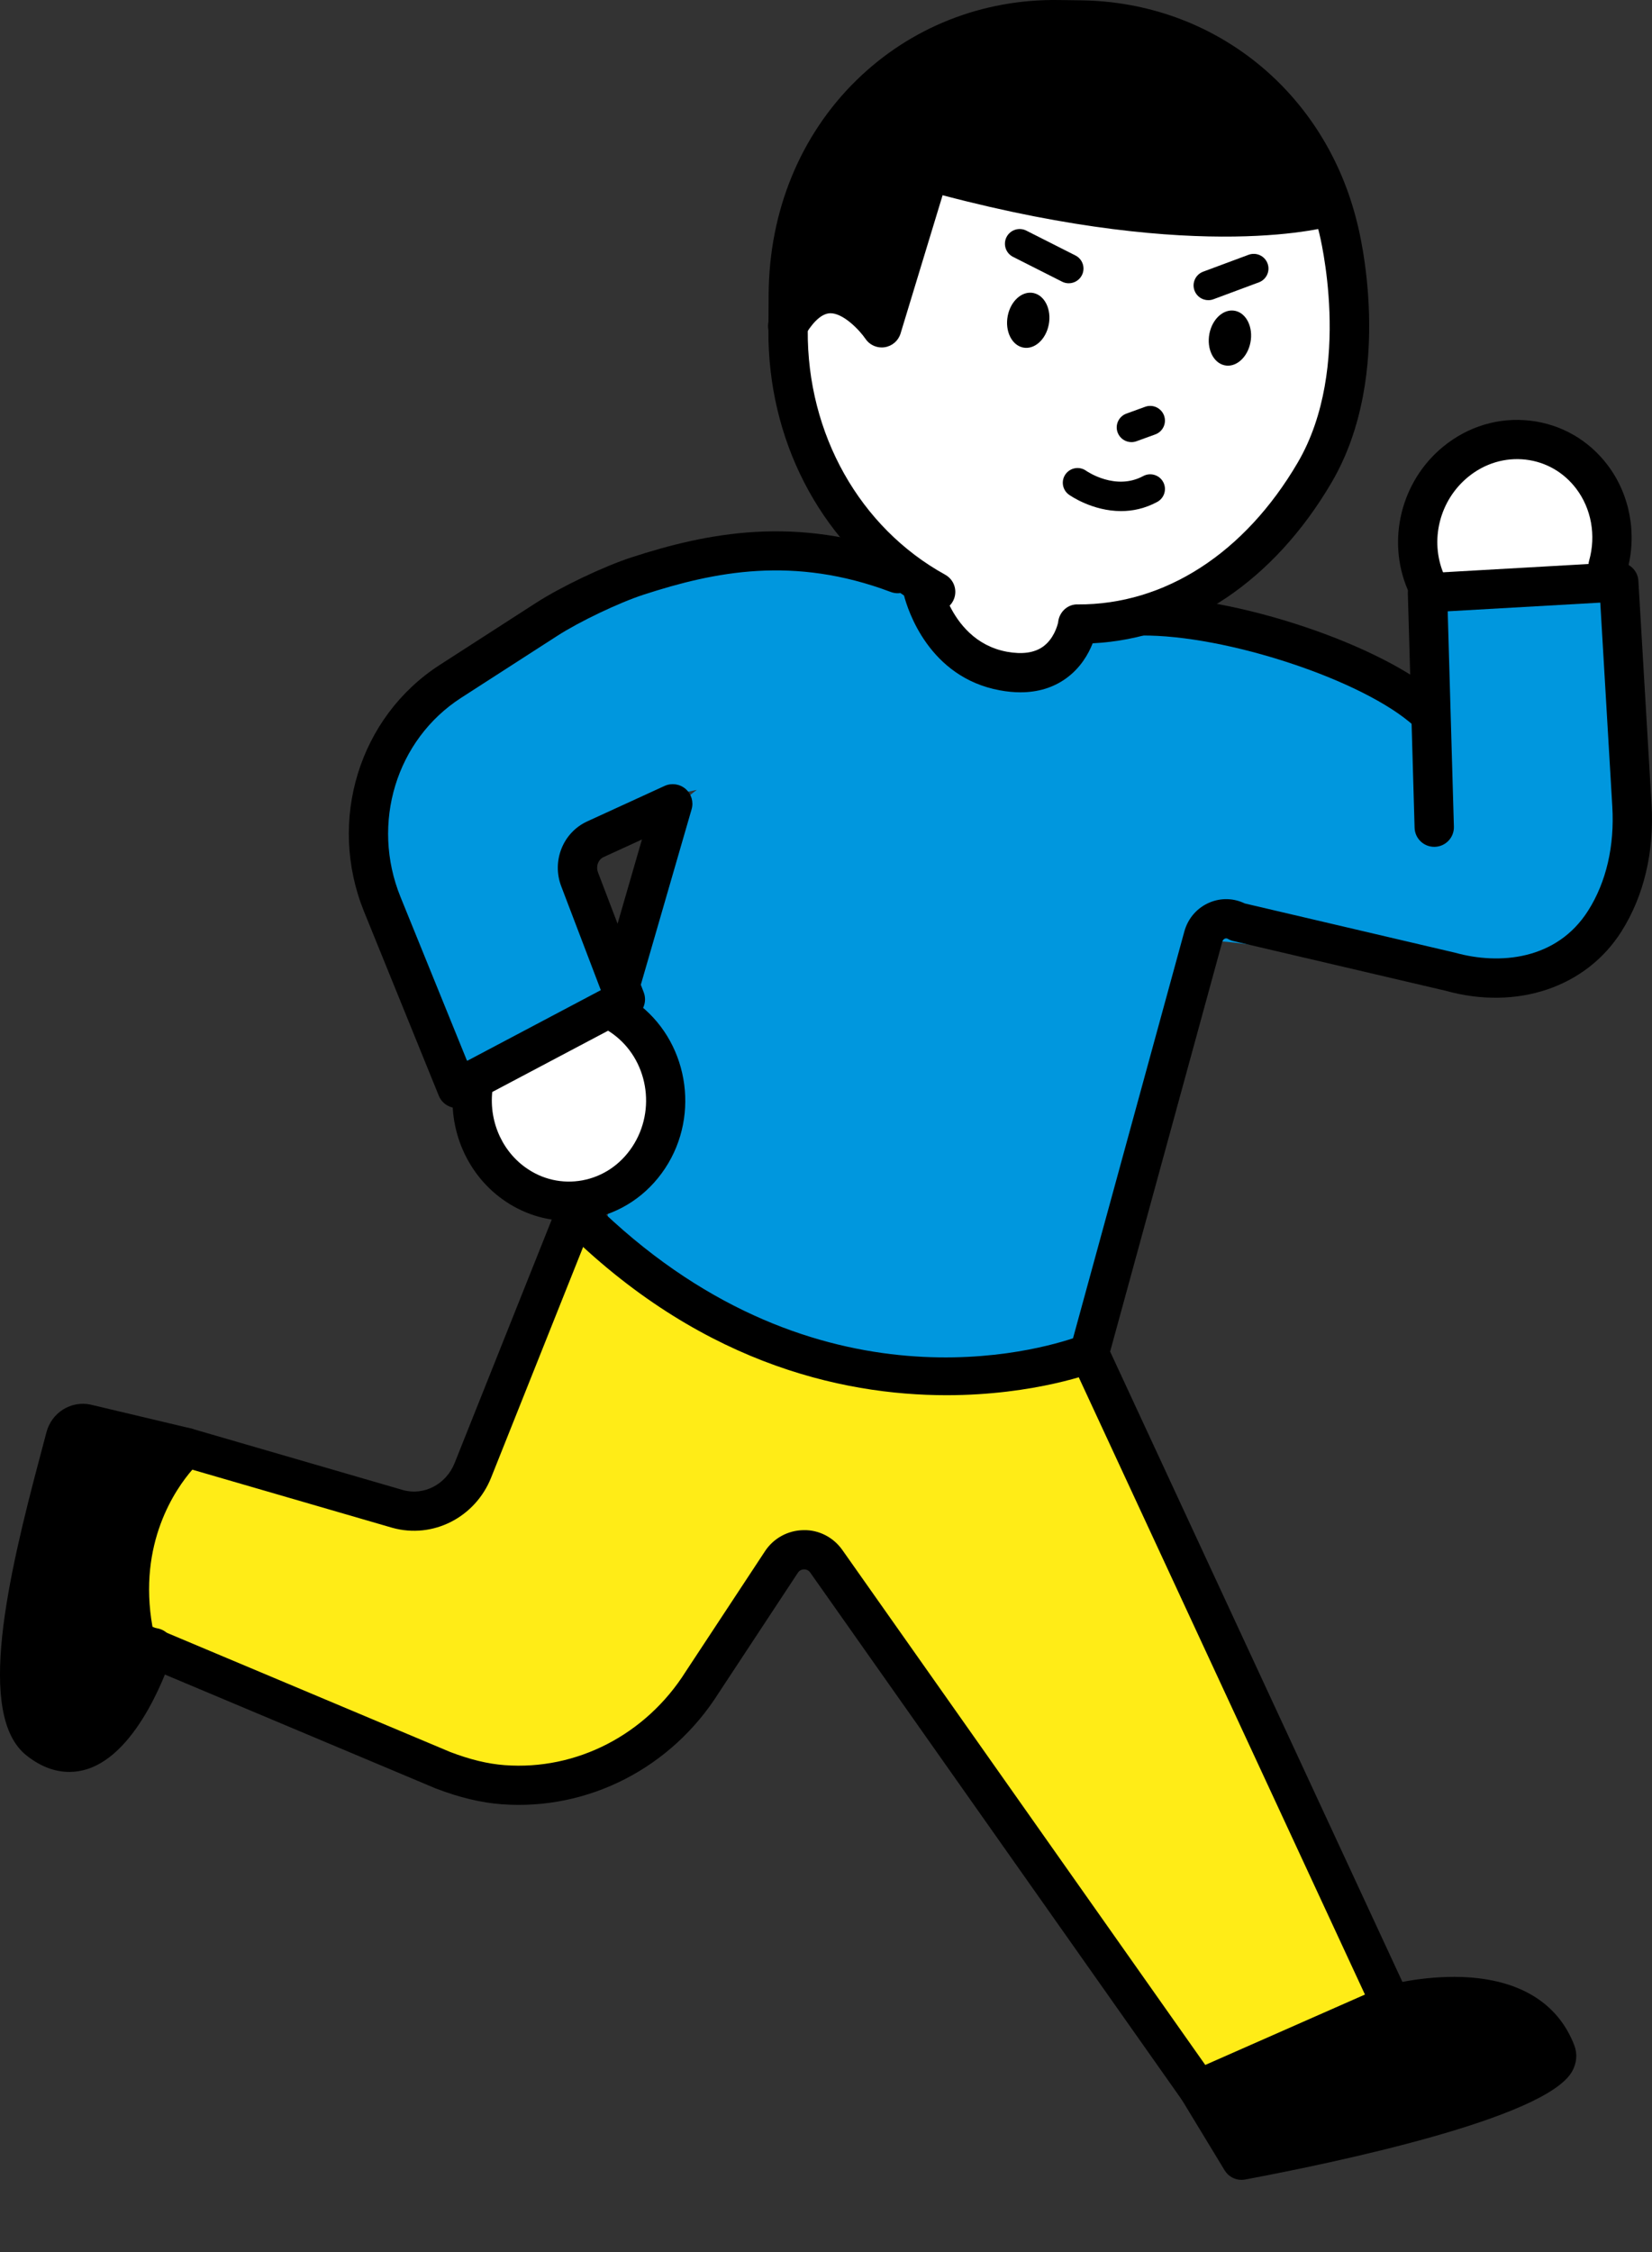 <?xml version="1.0" encoding="UTF-8"?><svg id="_レイヤー_1" xmlns="http://www.w3.org/2000/svg" width="160" height="218" xmlns:xlink="http://www.w3.org/1999/xlink" viewBox="0 0 160 218"><rect x="0" y="0" width="160" height="218" fill="#333333" stroke="none"/><defs><style>.cls-1{fill:#fff;}.cls-2{fill:#ffec17;}.cls-3{clip-path:url(#clippath);}.cls-4{fill:none;}.cls-5{fill:#0097de;}</style><clipPath id="clippath"><rect class="cls-4" width="160" height="218"/></clipPath></defs><g class="cls-3"><g><path class="cls-2" d="M12.048,153.662c-.078,.738,.356,1.493,.838,2.017,.161,.175,.352,.309,.554,.425,.112,.591,.328,1.175,.716,1.744,1.202,1.761,3.339,2.258,5.244,2.896,2.253,.754,4.464,1.627,6.634,2.591,4.373,1.942,8.572,4.245,12.933,6.207,4.296,1.932,8.873,3.468,13.649,2.879,.975-.12,1.859-.553,2.379-1.283,1.156-.105,2.301-.3,3.42-.652,3.453-1.086,6.061-3.451,8.368-6.145,2.513-2.935,4.794-6.059,6.844-9.33,1.295-2.067,3.262-5.713,6.253-4.739,.405,.132,.779,.167,1.125,.139,.471,.62,.941,1.24,1.412,1.861,1.718,5.463,5.872,10.145,10.121,13.913-.265,1.38,.373,2.953,1.91,3.36,.531,1.011,1.086,2.012,1.679,2.995,5.606,9.279,12.952,17.377,18.425,26.745,.673,1.152,1.973,1.55,3.231,1.31,4.723-.901,9.224-2.748,13.222-5.409,.361-.24,.633-.523,.838-.828,1.477-.592,2.505-2.356,1.525-4.068-5.547-9.693-11.122-19.433-15.462-29.736-3.048-8.927-6.943-17.543-10.917-26.096,.29-1.324-.448-2.942-1.836-3.513-.887-.814-2.398-.941-3.402-.355-.27,.157-.484,.353-.672,.563-14.765,1.926-29.186-4.053-41.403-11.957-1.731-1.12-3.385-.074-3.977,1.413-.481,.234-.893,.594-1.145,1.085-.922,1.797-1.363,3.656-1.635,5.606-.524,.379-.944,.931-1.214,1.574-2.339,5.594-4.81,11.133-7.388,16.622-.093,.198-.162,.401-.218,.606-7.975,.344-15.91-1.349-23.003-5.11-1.654-.877-3.208-.033-3.914,1.234-.084,.07-.168,.138-.244,.221-.54,.249-.962,.653-1.306,1.153-2.066,2.996-3.204,6.467-3.584,10.063Z"/><path d="M4.05,152.701c.222-.978,.48-1.947,.754-2.911,.088-.793,.155-1.588,.254-2.379,.292-2.336,.586-5.06,1.889-7.091,1.568-2.443,4.412-1.827,6.876-1.667,1.542,.1,2.861,1.239,2.861,2.852,0,1.466-1.311,2.952-2.861,2.852-.185-.012-.369-.024-.554-.036-.252,4.079-.475,8.191,0,12.259,.252,2.159,.943,4.338,.255,6.492-.605,1.894-1.899,3.409-3.377,4.7-.937,.818-1.809,1.531-3.111,1.568-1.393,.04-2.577-.824-3.087-2.091-.281-.697-.404-1.45-.447-2.222-.712-4.114-.375-8.246,.55-12.325Z"/><path d="M116.077,204.141c-.605,0-1.192-.289-1.558-.807l-36.051-51.122c-.191-.269-.451-.303-.6-.304-.142,.002-.407,.047-.589,.323l-7.67,11.638c-4.576,7.253-12.632,11.395-21.008,10.776-2.006-.148-4.105-.652-6.418-1.538l-29.823-12.536c-.568-.239-.985-.737-1.119-1.338-2.858-12.829,5.194-20.221,5.538-20.529,.49-.439,1.174-.594,1.805-.411l20.455,5.941c2.023,.565,4.179-.562,4.996-2.626l9.738-24.397c.389-.975,1.496-1.451,2.473-1.062,.977,.388,1.454,1.491,1.065,2.465l-9.736,24.392c-1.534,3.874-5.654,5.973-9.582,4.877l-19.367-5.625c-1.61,1.85-5.303,7.115-3.859,15.205l28.838,12.123c1.904,.729,3.648,1.153,5.276,1.273,6.966,.52,13.679-2.95,17.524-9.044l7.69-11.669c.824-1.25,2.212-2.01,3.712-2.034,1.493-.044,2.911,.693,3.774,1.917l35.152,49.848,15.466-6.812-28.429-61.278c-.441-.951-.025-2.08,.929-2.519,.954-.44,2.086-.026,2.527,.926l29.242,63.029c.214,.462,.233,.99,.053,1.467-.18,.476-.545,.86-1.012,1.066l-18.666,8.222c-.249,.11-.51,.162-.769,.162Z"/><path d="M6.71,171.514c-1.194,0-2.633-.381-4.166-1.611-4.857-3.9-1.831-17.071,1.385-29.111,.22-.825,.413-1.545,.563-2.131,.49-1.919,2.372-3.108,4.286-2.7l9.716,2.307c1.023,.244,1.654,1.267,1.411,2.287-.244,1.019-1.269,1.65-2.293,1.406l-9.459-2.247c-.148,.576-.333,1.269-.543,2.056-3.989,14.929-4.889,23.4-2.677,25.177,1.129,.905,1.867,.826,2.326,.689,2.56-.772,5.031-6.211,5.827-8.724,.316-.999,1.385-1.556,2.389-1.238,1.003,.315,1.559,1.381,1.243,2.381-.311,.983-3.192,9.658-8.356,11.214-.469,.142-1.026,.246-1.651,.246Z"/><path class="cls-5" d="M157.338,62.808c.333-4.595-4.502-7.182-8.43-6.402-.154,.031-.856,.051-1.377-.067-3.169-.72-7.661,.956-8.193,4.637-.408,2.822-.745,5.647-1.016,8.476-.261-.223-.522-.452-.78-.672-2.33-1.989-4.789-3.874-7.511-5.301-5.449-2.858-11.458-4.349-17.615-4.379-.564-.003-1.105,.094-1.633,.233-2.219-.447-4.645,.043-6.026,1.759-.732,.909-1.399,1.853-2.038,2.813-.724-.277-1.493-.419-2.287-.354-1.858,.151-3.721,.28-5.584,.419-.303-.576-.673-1.12-1.179-1.572-2.892-2.58-5.96-6.265-9.706-7.523-3.377-1.133-7.488-.786-11.003-.651-8.186,.316-15.711,2.463-22.516,7.08-5.853,3.971-11.02,9.004-13.352,15.823-2.65,7.748,.465,15.45,3.745,22.439,1.274,2.714,4.83,3.663,7.521,3.051,5.316-1.21,11.851-2.486,11.609-9.414-.142-4.071-3.476-7.194-1.922-10.633,1.665-3.687,5.37-5.34,9.444-6.111-1.518,1.091-2.652,2.552-3.365,4.497-.572,1.559-.648,3.335-.602,4.986,.033,1.182-.004,2.362-.076,3.541-1.254,2.172-1.986,4.608-2.009,7.182-.018,2.04,1.01,3.906,2.548,5.143-.237,2.046-.474,4.092-.711,6.138-.134,1.154-.268,2.308-.401,3.462-.004,.032-.007,.051-.01,.082-4.459,1.802-5.774,8.633-.934,11.918,7.258,4.928,15.633,8.156,24.325,9.382,4.4,.62,9.692,1.364,14.069,.253,5.89-1.495,6.285-7.88,7.366-12.856l1.256-5.778c1.606-2.023,2.68-4.467,3.393-6.958,1.593-5.558,3.241-11.027,5.331-16.376,3.269,.208,6.109,.798,9.67,1.555,7.676,1.631,19.427,4.564,25.747-1.808,3.578-3.608,5.147-9.074,5.342-14.031,.194-4.938-1.438-9.211-1.092-13.982Z"/><path d="M119.06,201.534c2.661-1.335,5.499-2.016,8.335-2.789,2.455-1.763,5.217-3.02,8.107-3.722,.964-.573,1.97-.987,3.262-1.004,.552-.007,1.031,.132,1.431,.368,2.429-.069,4.882,.252,7.264,1.013,1.176,.376,2.137,1.466,2.1,2.75-.089,3.124-3.053,3.709-5.511,4.396-2.45,.684-4.908,1.34-7.373,1.968-4.93,1.257-9.889,2.397-14.871,3.433-1.511,.314-3.091-.441-3.519-1.992-.02-.074-.023-.151-.037-.226-.074-.095-.152-.185-.215-.293-.743-1.267-.359-3.207,1.026-3.902Z"/><path d="M120.24,211c-.658,0-1.279-.34-1.628-.915l-4.164-6.86c-.544-.896-.256-2.064,.643-2.606,.9-.541,2.07-.254,2.615,.641l3.478,5.731c12.099-2.347,25.347-5.98,27.546-8.095-2.818-5.91-13.369-3.078-13.478-3.047-1.012,.279-2.062-.311-2.343-1.32-.281-1.009,.309-2.054,1.32-2.336,.143-.039,3.534-.963,7.381-.827,5.528,.207,9.285,2.496,10.868,6.621,.313,.816,.236,1.711-.216,2.517-2.561,4.566-23.001,8.839-31.67,10.464-.118,.022-.236,.032-.352,.032Z"/><path class="cls-1" d="M46.892,106.345c.373-1.253,1.335-2.286,2.313-3.121,.86-.736,1.79-1.41,2.805-1.919,1.366-.684,2.84-1.154,4.351-1.39,.892-.942,2.421-1.388,3.576-.595,1.997,1.371,3.577,3.331,4.165,5.714,.567,2.301,.218,4.901-1.113,6.892-1.411,2.112-3.547,3.342-6.001,3.901-1.4,.319-2.871,.634-4.301,.357-1.47-.285-2.566-1.239-3.452-2.384-.825-1.064-1.417-2.214-1.885-3.477-.447-1.207-.833-2.711-.456-3.978Z"/><path d="M91.628,63.057c-.006-.005-.013-.008-.019-.013-.106-.078-.103-.076,.019,.013Z"/><path d="M55.082,118.172c-2.278,.001-4.498-.712-6.408-2.081-3.643-2.611-5.47-7.207-4.655-11.709,.187-1.032,1.177-1.717,2.212-1.532,1.035,.187,1.722,1.173,1.535,2.205-.556,3.071,.673,6.193,3.13,7.953,1.615,1.158,3.564,1.597,5.49,1.249,1.978-.362,3.699-1.515,4.846-3.246,2.377-3.585,1.516-8.503-1.92-10.965-.306-.219-.625-.414-.949-.579-.936-.479-1.305-1.623-.825-2.555,.48-.934,1.627-1.301,2.563-.823,.492,.251,.974,.546,1.433,.875,5.075,3.638,6.364,10.878,2.874,16.14-1.724,2.601-4.329,4.336-7.335,4.887-.665,.121-1.331,.181-1.993,.181Z"/><g><path class="cls-1" d="M155.745,54.777c.819-2.901,.337-6.12-1.576-8.632-3.173-4.168-9.081-4.81-13.195-1.436-3.483,2.857-4.564,7.678-2.888,11.619"/><path d="M138.087,58.226c-.741,0-1.446-.435-1.754-1.158-2.044-4.806-.633-10.491,3.431-13.825,2.414-1.981,5.416-2.879,8.451-2.522,2.982,.347,5.636,1.866,7.47,4.277,2.192,2.879,2.9,6.727,1.893,10.294-.285,1.009-1.336,1.596-2.349,1.312-1.012-.285-1.602-1.333-1.317-2.342,.686-2.428,.215-5.033-1.26-6.97-1.203-1.58-2.935-2.575-4.88-2.802-1.997-.232-3.982,.365-5.589,1.683-2.771,2.273-3.735,6.144-2.345,9.412,.41,.965-.041,2.079-1.01,2.488-.243,.103-.495,.152-.742,.152Z"/></g><path d="M44.265,107.253c-.22,0-.44-.037-.651-.115-.506-.184-.911-.572-1.113-1.071l-7.239-17.82c-3.575-8.802-.487-18.85,7.342-23.894l9.305-5.994c2.43-1.565,6.588-3.545,9.269-4.413,7.162-2.322,15.904-4.163,26.435-.199,.984,.37,1.48,1.465,1.109,2.446-.372,.981-1.471,1.48-2.454,1.105-9.405-3.537-17.051-1.967-23.914,.257-2.38,.771-6.218,2.599-8.38,3.992l-9.305,5.994c-6.297,4.056-8.77,12.165-5.88,19.281l6.447,15.869,12.955-6.849-3.835-10.056c-.933-2.446,.171-5.203,2.514-6.276l7.491-3.433c.676-.309,1.473-.198,2.037,.286,.564,.484,.794,1.252,.587,1.965l-4.92,16.99,.283,.742c.341,.894-.039,1.902-.888,2.351l-16.304,8.621c-.278,.147-.584,.221-.892,.221Zm17.91-25.995l-3.714,1.702c-.521,.239-.765,.901-.545,1.479l1.897,4.973,2.361-8.154Z"/><path d="M91.679,135.05c-10.245,0-24.481-3.178-37.94-17.009-.732-.753-.714-1.953,.041-2.683,.755-.729,1.96-.71,2.692,.041,20.816,21.391,42.793,15.686,47.452,14.142l10.781-39.372c.356-1.3,1.265-2.331,2.495-2.83,1.096-.444,2.301-.402,3.356,.11l20.393,4.774c4.27,1.187,9.833,.719,12.874-4.089,1.751-2.767,2.557-6.248,2.332-10.065l-1.164-19.738-14.778,.841,.6,20.846c.03,1.048-.797,1.922-1.848,1.952h-.056c-1.026,0-1.872-.814-1.902-1.843l-.654-22.691c-.03-1.028,.766-1.891,1.795-1.949l18.523-1.054c1.047-.048,1.948,.738,2.009,1.783l1.275,21.629c.272,4.613-.736,8.871-2.912,12.312-3.425,5.415-10.115,7.669-17.042,5.741l-20.555-4.81c-.186-.043-.364-.114-.529-.211-.034-.02-.139-.079-.282-.023-.072,.029-.201,.109-.257,.315l-11.041,40.322c-.157,.571-.572,1.037-1.123,1.259-.125,.05-5.918,2.3-14.536,2.3Z"/><path d="M138.257,70.783c-.459,0-.919-.164-1.285-.497-4.871-4.441-18.253-8.864-26.457-8.77-1.046-.003-1.914-.827-1.926-1.875-.012-1.048,.83-1.908,1.881-1.92,9.164-.095,23.549,4.729,29.073,9.765,.776,.708,.83,1.908,.12,2.681-.375,.409-.89,.616-1.405,.616Z"/><path d="M135.146,59.617c-.032-.003-.165-.024-.491-.084h0c.163,.03,.327,.055,.491,.084Z"/><g><path class="cls-1" d="M80.009,29.127c1.021-.035,1.917,.487,2.449,1.274,.615-.007,1.252,.175,1.847,.644,1.433,1.13,1.701-2.073,1.788-2.954,.243-2.476,.592-4.879,2.026-6.99,3.757-5.534,10.203-4.033,15.647-2.501,2.846,.801,5.762,1.387,8.702,1.71,1.488,.164,2.989,.242,4.485,.268,1.458,.026,3.156-.27,4.571,.11,.79,.212,1.33,.6,1.704,1.095,.836-.086,1.604-.268,2.408-.56,2.016-.733,4.217,1.342,3.637,3.387-1.858,6.546,4.474,8.344-3.292,20.152-.845,1.285,.445,2.966-.402,4.355-.731,1.201-2.072,2.153-3.119,3.069-2.379,2.081-4.861,3.976-7.768,5.264-1.28,.567-2.576,.948-3.954,1.191-1.659,.293-3.421,.258-5.034,.758-1.178,.365-1.608,.835-2.149,1.885-.84,1.63-2.099,2.352-3.875,2.667-1.537,.273-3.147,.704-4.604-.082-1.269-.684-2.251-1.979-3.101-3.103-1.374-1.816-2.365-3.87-3.463-5.856-.452-.207-.887-.436-1.268-.692-2.153-1.447-3.666-3.551-4.912-5.789-2.81-5.048-4.761-10.558-5.084-16.355-.086-1.539,1.241-2.895,2.762-2.947Z"/><path d="M76.358,24.678c1.404-2.784,2.809-5.568,4.26-8.328,1.137-2.162,2.226-4.531,4.134-6.12,.331-.62,.678-1.231,1.052-1.821,2.569-4.056,8.329-5.787,12.881-6.402,2.382-.322,4.832,.055,7.205,.79,.191-.038,.393-.062,.61-.062,2.283-.006,4.649-.002,6.877,.557,2.412,.605,4.462,1.874,6.356,3.447,.126,.104,.251,.214,.377,.319,.364,.064,.733,.111,1.091,.193,2.58,.59,2.841,2.399,4.377,5.347,.95,1.301,1.727,2.712,2.217,4.271,.661,2.103-1.281,4.091-3.397,3.625-1.168-.257-2.341-.465-3.517-.651-.392,.235-.844,.387-1.341,.409-2.791,.128-5.56-.058-8.307-.435-2.638-.14-5.256-.6-7.824-1.38-4.414-.246-8.816-.589-13.162-1.428-1.329,3.305-2.448,6.683-3.38,10.122-.388,1.43-1.927,2.556-3.449,2.11-1.532-.449-2.861-.548-4.447-.358-2.254,.27-3.516-2.419-2.615-4.205Z"/><path d="M85.399,33.633c-.629,0-1.226-.311-1.582-.843-.559-.821-2.143-2.498-3.418-2.47-.995,.033-1.889,1.208-2.464,2.187-.531,.905-1.698,1.21-2.605,.68-.908-.529-1.213-1.692-.682-2.596,1.544-2.632,3.442-4,5.642-4.065,1.664-.071,3.109,.683,4.234,1.548l3.663-12.04c.3-.985,1.335-1.552,2.33-1.278,25.171,6.956,37.531,3.445,37.653,3.409,1.004-.296,2.067,.267,2.37,1.267,.304,1.001-.258,2.057-1.261,2.363-.521,.159-12.797,3.743-37.986-2.897l-4.073,13.387c-.214,.702-.814,1.218-1.542,1.326-.093,.014-.187,.021-.28,.021Z"/><path d="M117.134,32.304c-.282,1.456,.38,2.825,1.477,3.058,1.097,.232,2.215-.76,2.497-2.216s-.38-2.825-1.477-3.058-2.215,.76-2.497,2.216Z"/><path d="M97.6,30.58c-.282,1.456,.38,2.825,1.477,3.058s2.215-.76,2.497-2.216c.282-1.456-.38-2.825-1.477-3.058-1.097-.232-2.215,.76-2.497,2.216Z"/><path d="M98.836,67.013c-.634,0-1.298-.064-1.991-.191-6.885-1.261-8.932-7.806-9.288-9.176-8.226-5.537-13.201-15.152-13.134-25.679l.022-3.506c.051-8.04,3.076-15.395,8.517-20.708C88.186,2.65,95.146-.109,102.562,.003l2.165,.03c12.881,.181,23.618,8.837,26.717,21.537,.147,.554,3.736,14.525-2.469,25.118h0c-5.569,9.506-13.943,15.117-23.148,15.581-.413,1.047-1.184,2.399-2.594,3.409-1.241,.888-2.714,1.334-4.398,1.334Zm-6.861-8.389c.838,1.687,2.496,3.904,5.559,4.465,1.473,.267,2.644,.103,3.48-.494,1.017-.728,1.376-1.951,1.467-2.338,.003-.03,.006-.062,.01-.092,.122-.954,.941-1.7,1.895-1.66,8.39,.046,16.145-4.926,21.303-13.731,5.399-9.218,2.099-22.144,2.066-22.274-2.691-11.025-11.962-18.515-23.08-18.672l-2.165-.03c-6.392-.122-12.389,2.276-16.882,6.665-4.71,4.6-7.329,11-7.374,18.02l-.022,3.506c-.064,10.021,5.036,19.079,13.31,23.64,.83,.457,1.195,1.453,.857,2.337-.097,.252-.242,.475-.423,.657Zm35.357-12.892h0Z"/><path d="M109.585,42.797c-.583,0-1.131-.359-1.342-.937-.27-.739,.112-1.556,.853-1.825l1.815-.659c.74-.271,1.56,.113,1.83,.85,.27,.739-.112,1.556-.853,1.825l-1.815,.659c-.161,.059-.326,.086-.488,.086Z"/></g><path d="M108.578,49.472c-2.773,0-4.921-1.498-5.045-1.586-.642-.457-.791-1.346-.332-1.986,.457-.638,1.346-.788,1.987-.335,.128,.089,2.87,1.951,5.533,.517,.693-.374,1.56-.117,1.935,.574,.375,.691,.117,1.555-.577,1.929-1.207,.651-2.403,.887-3.501,.887Z"/><path d="M103.509,27.42c-.217,0-.438-.05-.644-.155l-4.753-2.403c-.703-.355-.984-1.212-.628-1.913,.357-.7,1.217-.981,1.919-.625l4.753,2.403c.703,.355,.984,1.211,.628,1.913-.252,.494-.754,.78-1.275,.78Z"/><path d="M117.029,29.055c-.579,0-1.124-.353-1.338-.927-.276-.736,.1-1.556,.839-1.831l4.397-1.635c.739-.273,1.561,.099,1.837,.837,.276,.736-.1,1.556-.839,1.831l-4.397,1.635c-.164,.061-.333,.09-.499,.09Z"/></g></g></svg>